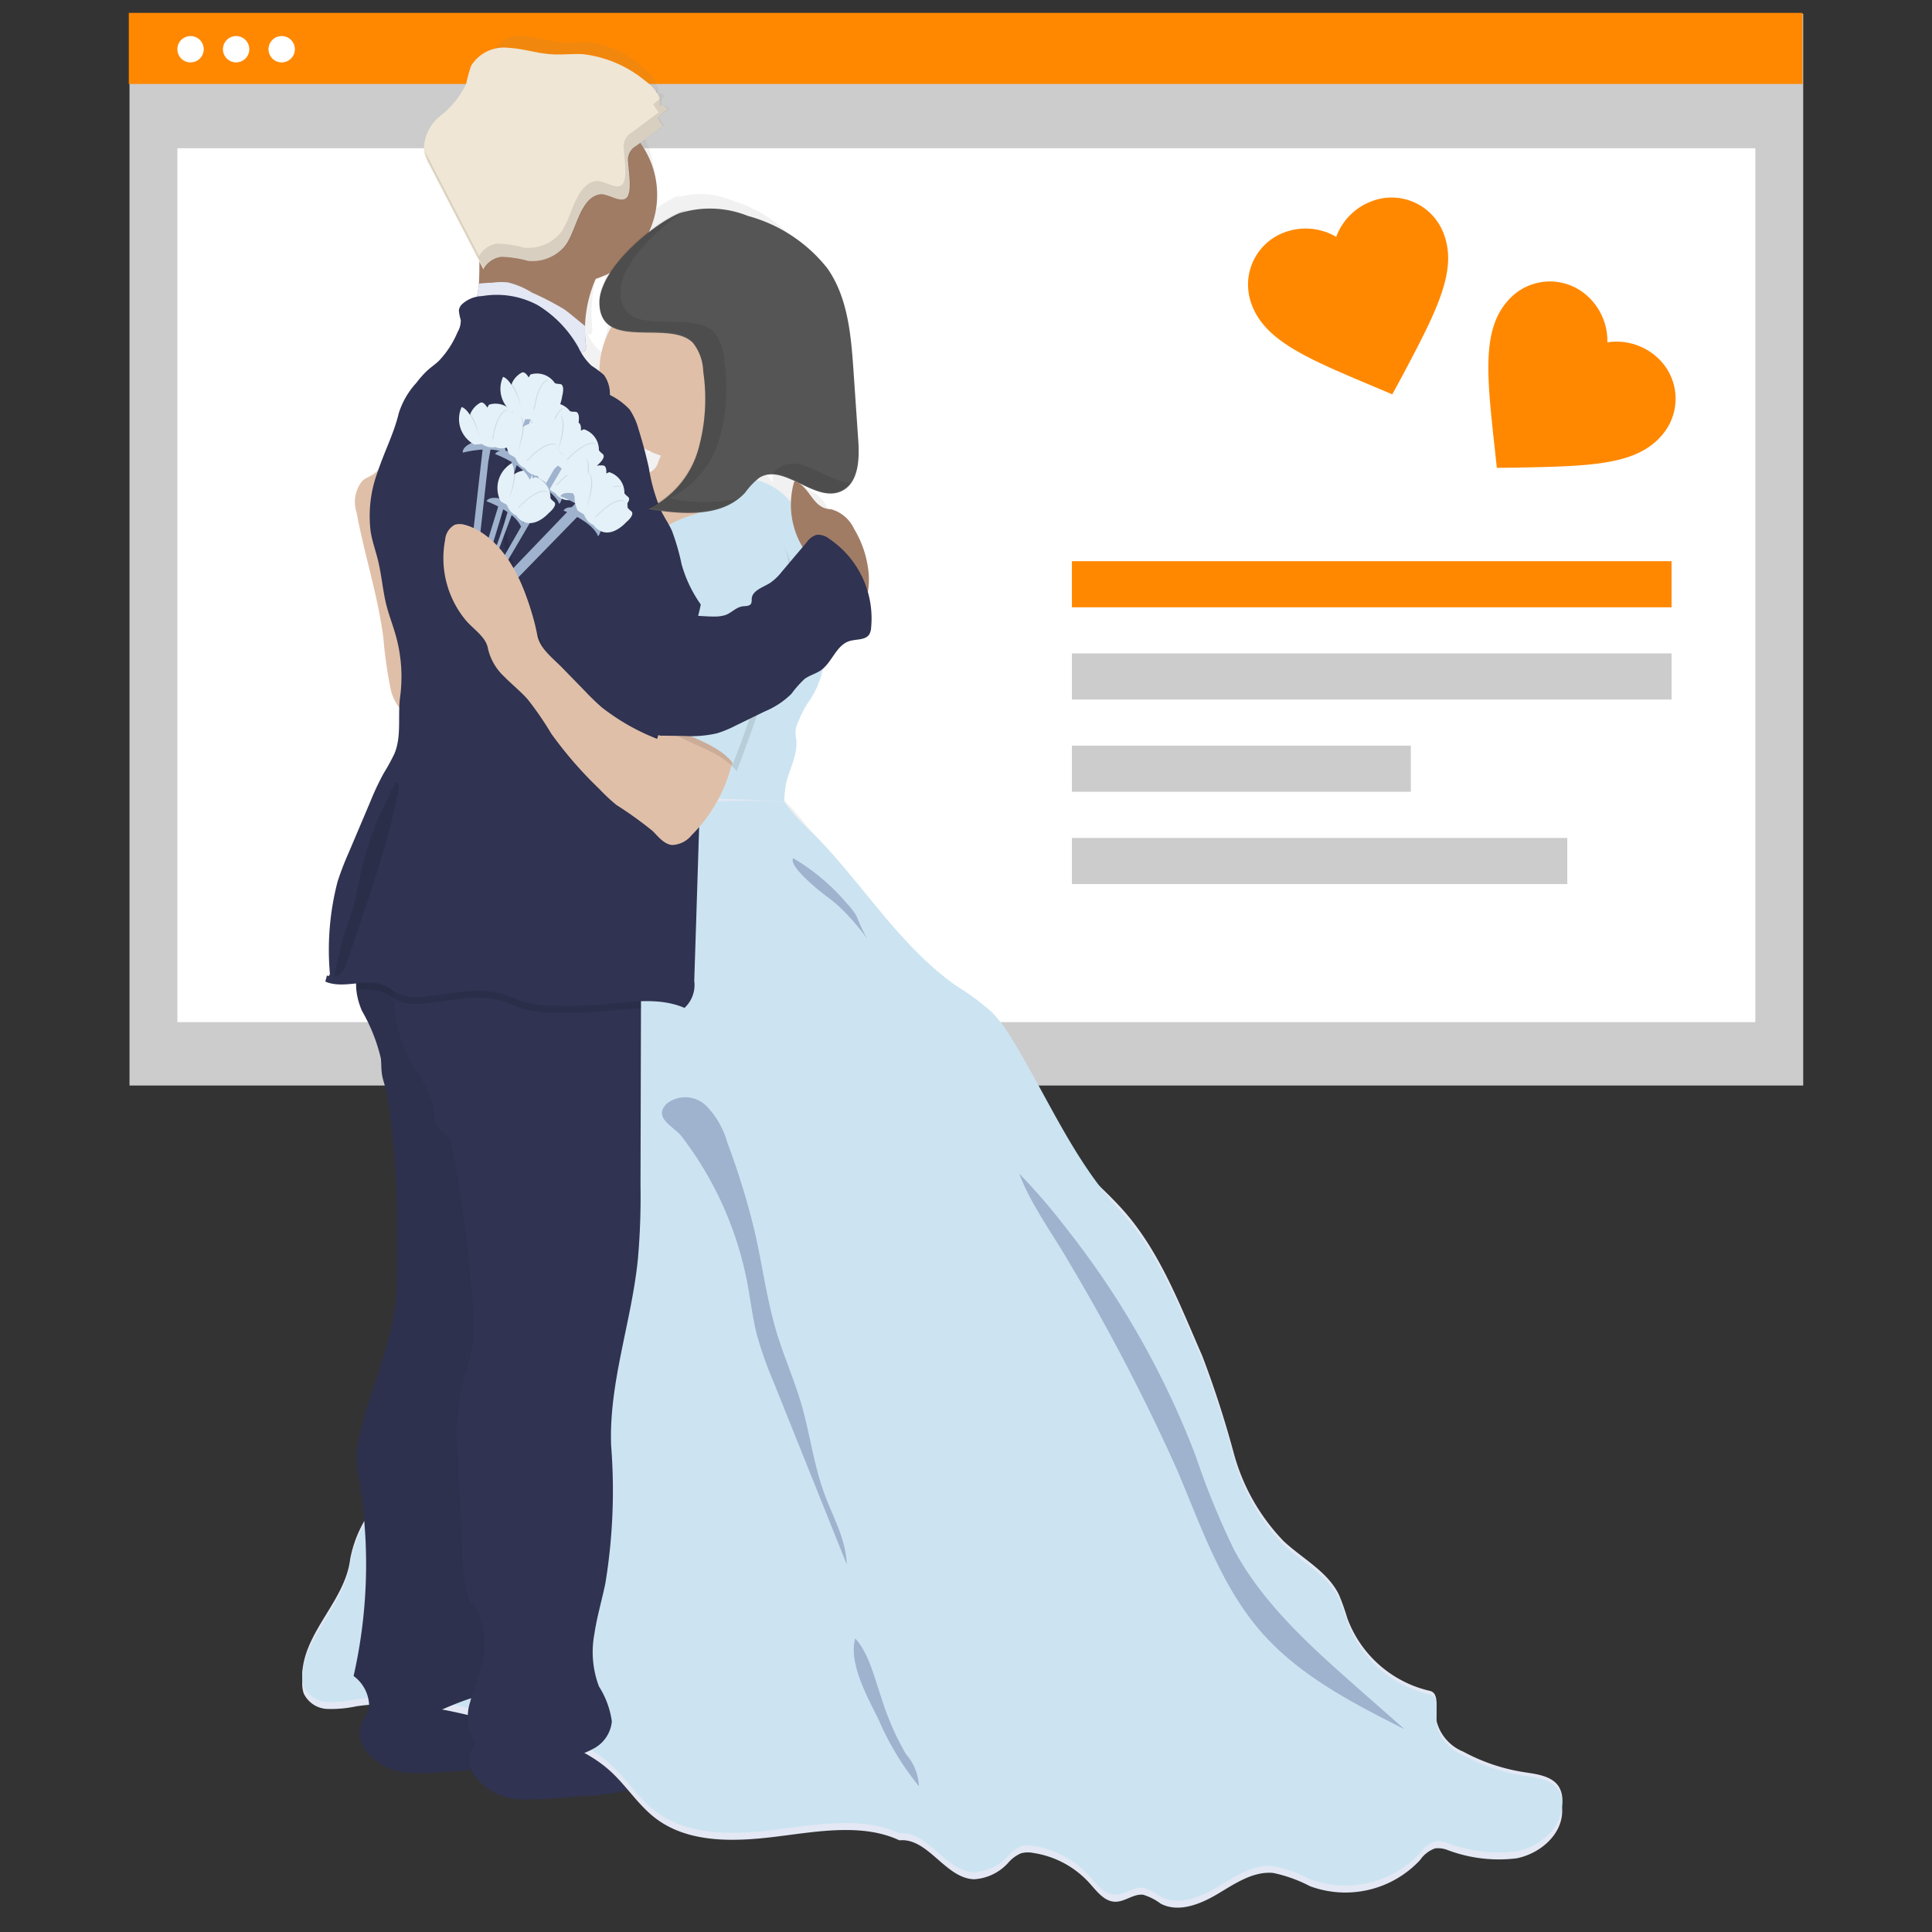 <svg id="bdb0d54a-6903-4410-b7d4-6cccffd7dd54" data-name="Ebene 1" xmlns="http://www.w3.org/2000/svg" xmlns:xlink="http://www.w3.org/1999/xlink" viewBox="0 0 150 150"><rect x="0" y="0" width="150" height="150" fill="#333333" stroke="none"/><defs><style>.ab8ddd86-1f2e-48bd-ac14-9354cec922b0{fill:#ccc;}.bcdf6423-9c0d-44e4-b92c-4b50a5393415{fill:#fff;}.a9678807-8c96-4c45-bb37-9d9343bd4b8c,.bb251057-ad69-4f42-b29c-7e81bc79541b{fill:#f80;}.e7347abe-0c38-4b07-957f-fe92fdaa12b3{opacity:0.5;}.a357bc9b-9377-4bf4-9d91-86ee319f4891,.a9678807-8c96-4c45-bb37-9d9343bd4b8c,.e7347abe-0c38-4b07-957f-fe92fdaa12b3,.f203188f-2d4f-48e9-893c-c18d2b2841f3{isolation:isolate;}.b06a2e50-9782-42a9-a898-89a5ec5d779e{fill:url(#ab93fe16-683b-4c94-80ee-3cbf0cc267b8);}.e06ffdc8-4387-4349-86e1-d24bcb624661{fill:#303351;}.f203188f-2d4f-48e9-893c-c18d2b2841f3{opacity:0.05;}.a0f93ad2-6cf2-4f22-9764-89b7ff3e03e4{fill:#e0bfa8;}.b3e6f03f-f818-4c76-8eb8-9442542a252d{fill:#a17c65;}.adb9f2a1-d696-4e29-81bb-152b64b1cbb1{fill:#cce4f1;}.a93e0183-9fa0-4575-8685-c3cb855de112{fill:#e3e8f4;}.b4d86307-6408-4cbd-8bae-bec15fa806f1{fill:#9fb3ce;}.a357bc9b-9377-4bf4-9d91-86ee319f4891,.be9d6976-862d-4aa1-9dc9-a8c17bf7c287{opacity:0.1;}.a3862687-8565-4901-bb45-c764d3c90b1a{fill:#555;}.f1e9a974-9147-4b82-bc2a-b51d031fece9{fill:#efe6d5;}.b2bd0b94-b395-4b01-86f8-ab0025938f41{fill:#e5f1f8;}.f4ab8528-fe49-41f2-a7f6-078dca3818f4{fill:#5f3839;}</style><linearGradient id="ab93fe16-683b-4c94-80ee-3cbf0cc267b8" x1="97.591" y1="14907.479" x2="97.591" y2="15049.361" gradientTransform="matrix(1, 0, 0, -1, -28, 15052.16)" gradientUnits="userSpaceOnUse"><stop offset="0" stop-color="gray" stop-opacity="0.25"/><stop offset="0.54" stop-color="gray" stop-opacity="0.12"/><stop offset="1" stop-color="gray" stop-opacity="0.1"/></linearGradient></defs><title>Strato_Illustrationen_SEO-Landingpages_Erweiterung-DE-NL</title><rect class="ab8ddd86-1f2e-48bd-ac14-9354cec922b0" x="10.055" y="1.074" width="129.945" height="83.206"/><rect class="bcdf6423-9c0d-44e4-b92c-4b50a5393415" x="13.771" y="11.51" width="122.513" height="67.848"/><rect class="bb251057-ad69-4f42-b29c-7e81bc79541b" x="10" y="1" width="129.945" height="5.519"/><circle class="bcdf6423-9c0d-44e4-b92c-4b50a5393415" cx="21.87" cy="3.822" r="1.023"/><circle class="bcdf6423-9c0d-44e4-b92c-4b50a5393415" cx="18.332" cy="3.822" r="1.023"/><circle class="bcdf6423-9c0d-44e4-b92c-4b50a5393415" cx="14.794" cy="3.822" r="1.023"/><path class="e7347abe-0c38-4b07-957f-fe92fdaa12b3" d="M98.038,40.2v.034c0-.011-.006-.023-.008-.034Z"/><path class="e7347abe-0c38-4b07-957f-fe92fdaa12b3" d="M52.606,35.891h.007l-.007.017Z"/><path class="e7347abe-0c38-4b07-957f-fe92fdaa12b3" d="M96.616,35.891v.019l-.01-.019Z"/><path class="b06a2e50-9782-42a9-a898-89a5ec5d779e" d="M112.605,136.625c0-.025,0-.049,0-.074a2.172,2.172,0,0,0-.193-1.008c-.441-.892-1.5-1.039-2.4-1.194a11.846,11.846,0,0,1-4.184-1.574,3.37,3.37,0,0,1-1.83-2.357c0-.221.016-.441,0-.642v-.43c0-.573-.033-1.1-.459-1.2a8.269,8.269,0,0,1-5.634-5.557c-.187-.588-.318-1.2-.56-1.762-.769-1.784-2.482-2.752-3.776-4.1a16.022,16.022,0,0,1-3.4-6.721c-.715-2.477-1.21-5.041-2.148-7.425-1.564-3.978-2.975-8.214-5.625-11.392-.4-.481-.841-.973-1.305-1.471-2.358-3.442-3.959-7.512-6-11.226a11.309,11.309,0,0,0-1.416-2.129,17.977,17.977,0,0,0-2.4-1.982c-3.929-3.067-6.441-7.884-9.826-11.672A15.322,15.322,0,0,1,59.5,60.318a7.572,7.572,0,0,1,.119-1.386c.218-1.129.8-2.2.7-3.35a4.793,4.793,0,0,1-.057-.677,2.454,2.454,0,0,1,.206-.756,7.528,7.528,0,0,1,.691-1.484,6.318,6.318,0,0,0,.952-2.5c.677-.642.97-1.816,1.816-2.113.47-.163,1.087-.051,1.359-.516a1.248,1.248,0,0,0,.128-.511,7.788,7.788,0,0,0-.231-2.736,6.761,6.761,0,0,0,.054-1.422,8.531,8.531,0,0,0-.992-3.379,2.576,2.576,0,0,0-1.487-1.468c-.147-.033-.3-.041-.438-.084-.865-.253-1.164-1.588-1.944-2,1,.544,2.028,1.159,2.972.7,1.185-.579,1.283-2.384,1.193-3.825l-.315-5.338c-.169-2.718-.381-5.6-1.781-7.843a10.269,10.269,0,0,0-5.438-4,6.461,6.461,0,0,0-4.4-.318c.084-.06.165-.12.247-.174a3.975,3.975,0,0,0-.508.19,9.48,9.48,0,0,0-2.045,1.4,7.4,7.4,0,0,0,.517-2.719,7.225,7.225,0,0,0-1.137-3.931l1.593-1.34L50.9,8.133l.7-.669a.491.491,0,0,0-.418-.233.535.535,0,0,0-.1,0,1.464,1.464,0,0,0-.049-.6l-.049.046a1.779,1.779,0,0,0-.2-.473h.057a1.682,1.682,0,0,0-.111-.176v.084a3.927,3.927,0,0,0-.832-.889,7.619,7.619,0,0,0-4.122-1.941c-.734-.055-1.471.062-2.2,0-.99-.068-1.949-.444-2.942-.484a2.523,2.523,0,0,0-2.52,1.359c-.177.435-.2.924-.334,1.373a6.666,6.666,0,0,1-1.759,2.433,3.441,3.441,0,0,0-1.11,2.765,3.99,3.99,0,0,0,.343.947l3.445,7.438a14.813,14.813,0,0,1-.049,1.632c-.022.233-.052.47-.09.709-.016.1-.035.2-.06.307a1.718,1.718,0,0,0-1.038.6.846.846,0,0,0-.18.429,3.848,3.848,0,0,0,.131.737,1.91,1.91,0,0,1-.221.922,7.152,7.152,0,0,1-1.3,2.218c-.239.248-.511.454-.753.7a7.5,7.5,0,0,0-.753.943,6.4,6.4,0,0,0-1.208,2.328c-.3,1.441-.919,2.811-1.359,4.217a1.424,1.424,0,0,1-.231.309c-.272.256-.62.365-.886.615a2.782,2.782,0,0,0-.4,2.46c.527,3.2,1.451,6.322,1.818,9.552a35.154,35.154,0,0,0,.49,3.792A4.614,4.614,0,0,0,33.2,53.1a10.768,10.768,0,0,1-.348,3.567c-.2.506-.481.968-.726,1.452a21.255,21.255,0,0,0-.9,2.142l-1.477,3.888c-.272.737-.56,1.479-.772,2.246a23.113,23.113,0,0,0-.527,6.947.3.3,0,0,1-.044.206c-.043.055-.147.038-.149-.035-.019.136-.1.367-.112.5a3.84,3.84,0,0,0,2.132.139v.215a.217.217,0,0,0,0,.051,4.435,4.435,0,0,0,.068.661v.016c.019.112.043.221.068.329a.134.134,0,0,0,.021.087c.025.1.052.2.082.294.016.052.03.1.046.147s.041.119.063.177.024.073.038.108c.179.468.394.919.6,1.376a7.344,7.344,0,0,1,.693,2.246c.017.179.022.359.03.544v.187a5.1,5.1,0,0,0,.049.579c.049.31.141.607.215.911.043.179.076.364.109.544s.062.416.089.622q.307,2.306.454,4.622c.025.373.047.748.066,1.121.127,2.718.1,5.437.062,8.172a16.352,16.352,0,0,1-.272,2.659c-.454,2.575-1.392,5.076-2.012,7.632-.065.272-.125.544-.182.816a10.925,10.925,0,0,0-.272,1.753,12.418,12.418,0,0,0,.212,2.349q.2,1.412.31,2.836a7.943,7.943,0,0,0-.962,2.866c-.329,3.026-2.893,5.3-3.241,8.322a3.735,3.735,0,0,0-.024.579,2.608,2.608,0,0,0,0,.375,2.434,2.434,0,0,0,.081.957,1.9,1.9,0,0,0,1.585,1.194,6.9,6.9,0,0,0,2-.2c.3-.051.6-.084.9-.114a2.005,2.005,0,0,1,0,.31,5.326,5.326,0,0,0-.359.788,2.779,2.779,0,0,0-.307,1.025,2.281,2.281,0,0,0,.307,1.208,4.025,4.025,0,0,0,3.282,1.9,27.9,27.9,0,0,0,3.825-.239h.218a2.377,2.377,0,0,0,.16.348,4.02,4.02,0,0,0,3.279,1.9,27.975,27.975,0,0,0,3.828-.237c.381-.019.764-.019,1.145-.046a11.139,11.139,0,0,0,2.3-.421,13.381,13.381,0,0,0,1.852,2.118c2.24,1.9,5.337,1.794,8.137,1.421s5.957-1.063,8.51.272c1.958-.214,3.124,2.893,5.09,2.972a3.323,3.323,0,0,0,2.365-1.294,2.4,2.4,0,0,1,.843-.691,1.661,1.661,0,0,1,.84-.027,6.3,6.3,0,0,1,3.844,2.322c.5.62,1,1.4,1.743,1.416.666,0,1.256-.628,1.917-.543a3.492,3.492,0,0,1,1.2.679c1.218.721,2.719.055,3.888-.739s2.42-1.754,3.79-1.61a9.019,9.019,0,0,1,2.51,1.009,6.486,6.486,0,0,0,7.523-2c.291-.364.59-.786,1.019-.881a1.6,1.6,0,0,1,.843.125,9,9,0,0,0,4.723.634,3.918,3.918,0,0,0,3.1-3.559,2.751,2.751,0,0,0-.013-.327c0-.068.013-.138.013-.209A1.541,1.541,0,0,0,112.605,136.625ZM50.888,34.473a1.617,1.617,0,0,1-.544.718c-.022-.117-.044-.234-.068-.354-.1-.505-.209-1.008-.329-1.508A5.854,5.854,0,0,0,51.1,33.9c-.078.19-.144.394-.223.573ZM46.9,22.2v.058a1.97,1.97,0,0,0,.815,1.816,7.347,7.347,0,0,0-.815,3.387,5.734,5.734,0,0,1-.544-.432,3.649,3.649,0,0,1-.715-1.052.367.367,0,0,0,.228-.035c.139-.1.134-.319.115-.5a10.684,10.684,0,0,1,.671-5.033,5.462,5.462,0,0,0,.916-.421,4.517,4.517,0,0,0-.666,2.175.1.1,0,0,0-.013.035ZM60.208,35.846a6.836,6.836,0,0,0-.231,1.615,4.129,4.129,0,0,0-2.069-1.631,2.944,2.944,0,0,0-.3-.074,1.875,1.875,0,0,1,.2-.174c.78-.543,1.658-.163,2.556.313a1.382,1.382,0,0,0-.163-.049Z"/><path class="e06ffdc8-4387-4349-86e1-d24bcb624661" d="M27.905,134.507a2.144,2.144,0,0,0,.351,1.229,4.692,4.692,0,0,0,3.73,1.933,36.037,36.037,0,0,0,4.35-.242c.435-.019.87-.022,1.3-.046a22.984,22.984,0,0,0,6.525-1.722c.348-.127.753-.334.772-.7a.862.862,0,0,0-.359-.642,3.692,3.692,0,0,0-.927-.592c-1.18-.52-2.594-.384-3.714-1.023-.247-.141-.473-.315-.731-.432a3.115,3.115,0,0,0-.946-.217,14.453,14.453,0,0,0-4.209.138,29.428,29.428,0,0,1-3.173.582,4.032,4.032,0,0,1-1.215-.079c-.272-.062-.617-.307-.876-.144s-.4.683-.524.914A2.658,2.658,0,0,0,27.905,134.507Z"/><path class="f203188f-2d4f-48e9-893c-c18d2b2841f3" d="M27.905,134.507a2.144,2.144,0,0,0,.351,1.229,4.692,4.692,0,0,0,3.73,1.933,36.037,36.037,0,0,0,4.35-.242c.435-.019.87-.022,1.3-.046a22.984,22.984,0,0,0,6.525-1.722c.348-.127.753-.334.772-.7a.862.862,0,0,0-.359-.642,3.692,3.692,0,0,0-.927-.592c-1.18-.52-2.594-.384-3.714-1.023-.247-.141-.473-.315-.731-.432a3.115,3.115,0,0,0-.946-.217,14.453,14.453,0,0,0-4.209.138,29.428,29.428,0,0,1-3.173.582,4.032,4.032,0,0,1-1.215-.079c-.272-.062-.617-.307-.876-.144s-.4.683-.524.914A2.658,2.658,0,0,0,27.905,134.507Z"/><path class="e06ffdc8-4387-4349-86e1-d24bcb624661" d="M36.421,136.546a2.126,2.126,0,0,0,.35,1.229,4.69,4.69,0,0,0,3.731,1.933,35.8,35.8,0,0,0,4.35-.242c.435-.019.867-.022,1.3-.046a23.016,23.016,0,0,0,6.525-1.721c.348-.131.753-.335.772-.705a.851.851,0,0,0-.358-.638,3.6,3.6,0,0,0-.928-.593c-1.18-.519-2.593-.386-3.713-1.025-.248-.139-.474-.316-.732-.43a3.2,3.2,0,0,0-.946-.22,14.489,14.489,0,0,0-4.209.141,28.657,28.657,0,0,1-3.173.579,3.938,3.938,0,0,1-1.215-.076c-.272-.062-.617-.307-.875-.144s-.405.683-.525.914A2.6,2.6,0,0,0,36.421,136.546Z"/><path class="a0f93ad2-6cf2-4f22-9764-89b7ff3e03e4" d="M31.973,34.77a1.424,1.424,0,0,0-.517-.68c-.568-.316-1.24.272-1.487.862s-.329,1.313-.816,1.74c-.3.272-.7.369-1.008.625a2.61,2.61,0,0,0-.452,2.5c.6,3.263,1.653,6.433,2.072,9.72a34.456,34.456,0,0,0,.544,3.861A3.642,3.642,0,0,0,31.4,55.384a1.657,1.657,0,0,0,2.107.073,24.18,24.18,0,0,1-1.492-8.578c.016-1.9.272-3.806.323-5.731.057-1.68-.027-3.363-.111-5.044a3.136,3.136,0,0,0-.239-1.258,1.089,1.089,0,0,0-1.025-.645"/><circle class="b3e6f03f-f818-4c76-8eb8-9442542a252d" cx="44.18" cy="15.129" r="6.843"/><circle class="a0f93ad2-6cf2-4f22-9764-89b7ff3e03e4" cx="53.403" cy="28.837" r="6.865"/><path class="a0f93ad2-6cf2-4f22-9764-89b7ff3e03e4" d="M56.227,35.485c.06.543.272,1.177.792,1.315a5.664,5.664,0,0,0,.725.041,1.24,1.24,0,0,1,.9.691,2.219,2.219,0,0,1,.188,1.15,3.622,3.622,0,0,1-.561,1.68,4.819,4.819,0,0,1-2.517,1.843,13.533,13.533,0,0,1-3.116.574,3.722,3.722,0,0,1-1.411-.043,2.989,2.989,0,0,1-.816-.414,8.031,8.031,0,0,1-2-1.919,4.8,4.8,0,0,1-.862-1.765,2.654,2.654,0,0,1,.253-1.9.938.938,0,0,1,.456-.432c.582-.209,1.11.511,1.727.527a1.332,1.332,0,0,0,1.087-.859,5.809,5.809,0,0,1,.639-1.31,2.823,2.823,0,0,1,1.5-.778,9.354,9.354,0,0,1,3.045-.5c.519.052.179.362.059.737A3.308,3.308,0,0,0,56.227,35.485Z"/><path class="adb9f2a1-d696-4e29-81bb-152b64b1cbb1" d="M49.757,42.649c.834-.376,1.3-1.281,2.041-1.817a9.592,9.592,0,0,1,2.121-.894,6.192,6.192,0,0,0,1.958-1.251,5.323,5.323,0,0,1,1.631-1.326,2.527,2.527,0,0,1,1.539,0,5.206,5.206,0,0,1,3.126,2.884,15.526,15.526,0,0,1,1.11,4.231l.353,2.175a19.933,19.933,0,0,1,.378,4.034,6.715,6.715,0,0,1-1.234,3.807A7.387,7.387,0,0,0,61.994,56a2.3,2.3,0,0,0-.231.772,4.282,4.282,0,0,0,.062.688c.115,1.169-.543,2.259-.8,3.406a9.834,9.834,0,0,0-.12,2.33.585.585,0,0,0,.06.294.549.549,0,0,0,.231.185c.18.095.365.185.544.272a20.412,20.412,0,0,1-4.57.484c-2.695-.063-5.324-.816-8-1.128a25.461,25.461,0,0,1,.313-3.644,14.8,14.8,0,0,0-.15-2.4,29.057,29.057,0,0,1,.063-6.525c.092-.761.217-1.52.253-2.286.041-.908-.041-1.819.024-2.719.063-.862.272-1.716.294-2.58A.445.445,0,0,0,49.757,42.649Z"/><path class="a93e0183-9fa0-4575-8685-c3cb855de112" d="M52.791,61.969c2.816.016,5.3.1,8.107.291.495.815-.69,3.015-.019,3.689,3.85,3.858,4.707,9.043,9.176,12.167.927.647,3.535,1.171,4.35,1.971.639.633-.337.182.136.951,2.719,4.438,8.85,8.818,12.4,12.632,3.012,3.233,4.622,7.545,6.4,11.593a78.779,78.779,0,0,1,2.447,7.556,15.744,15.744,0,0,0,3.874,6.835c1.474,1.376,3.423,2.36,4.3,4.173a17.479,17.479,0,0,1,.639,1.8,8.971,8.971,0,0,0,6.411,5.652c.791.174.429,1.493.511,2.3a3.491,3.491,0,0,0,2.082,2.417,14.6,14.6,0,0,0,4.756,1.6c1.022.155,2.229.307,2.718,1.212a2.025,2.025,0,0,1,.221,1.028c-.036,1.822-1.74,3.262-3.535,3.621a11.283,11.283,0,0,1-5.372-.644,2.016,2.016,0,0,0-.96-.128,2.391,2.391,0,0,0-1.161.9,7.924,7.924,0,0,1-8.556,2.037,10.971,10.971,0,0,0-2.855-1.028c-1.56-.147-2.972.832-4.315,1.631s-3.039,1.485-4.423.751a4.418,4.418,0,0,0-1.36-.691c-.753-.087-1.424.566-2.175.544-.842-.016-1.422-.816-1.984-1.441a7.356,7.356,0,0,0-4.378-2.335,2.052,2.052,0,0,0-.954.027,2.7,2.7,0,0,0-.96.7,3.876,3.876,0,0,1-2.689,1.316c-2.237-.079-3.567-3.241-5.793-3.023-2.9-1.36-6.5-.658-9.682-.272s-6.71.5-9.26-1.447c-1.344-1.027-2.254-2.52-3.508-3.659-1.979-1.8-4.649-2.586-7.224-3.32-4.078-1.163-8.314-2.338-12.506-1.7a9.341,9.341,0,0,1-2.273.2,2.1,2.1,0,0,1-1.8-1.213,2.382,2.382,0,0,1-.076-1.131c.394-3.077,3.312-5.388,3.684-8.469a9.493,9.493,0,0,1,1.884-4.13,35.635,35.635,0,0,0,2.037-3.51,73.251,73.251,0,0,0,4-8.308,72.016,72.016,0,0,0,2.621-9.329c.707-3.037,1.044-6.147,1.553-9.225.37-2.237.949-4.434,1.528-6.628,1.713-6.482,3.436-13,6.253-19.081A22.6,22.6,0,0,0,52.791,61.969Z"/><path class="a93e0183-9fa0-4575-8685-c3cb855de112" d="M52.791,62.784c2.816.017,5.3-.174,8.107.019a15.838,15.838,0,0,0,2.213,2.428c3.85,3.864,6.71,8.757,11.177,11.879a19.38,19.38,0,0,1,2.719,2.017A11.325,11.325,0,0,1,78.62,81.3c2.718,4.44,4.76,9.38,8.314,13.195,3.012,3.232,4.622,7.544,6.4,11.593a78.481,78.481,0,0,1,2.447,7.555,15.738,15.738,0,0,0,3.874,6.835c1.474,1.376,3.423,2.36,4.3,4.174a17.546,17.546,0,0,1,.639,1.794A8.972,8.972,0,0,0,111,132.1c.791.174.429,1.492.511,2.3a3.5,3.5,0,0,0,2.082,2.417,14.6,14.6,0,0,0,4.756,1.6c1.022.155,2.229.307,2.718,1.213a2.021,2.021,0,0,1,.221,1.027c-.036,1.822-1.74,3.263-3.535,3.622a11.271,11.271,0,0,1-5.372-.645,2.028,2.028,0,0,0-.96-.127,2.385,2.385,0,0,0-1.161.9,7.925,7.925,0,0,1-8.556,2.036,11,11,0,0,0-2.855-1.027c-1.56-.147-2.971.832-4.314,1.631s-3.04,1.484-4.424.75a4.4,4.4,0,0,0-1.359-.69c-.754-.087-1.425.565-2.175.543-.843-.016-1.422-.815-1.985-1.44a7.36,7.36,0,0,0-4.367-2.347,2.065,2.065,0,0,0-.954.027,2.7,2.7,0,0,0-.96.7,3.884,3.884,0,0,1-2.689,1.316c-2.237-.079-3.567-3.241-5.793-3.024-2.9-1.359-6.5-.658-9.682-.271s-6.71.5-9.26-1.447c-1.344-1.028-2.254-2.52-3.508-3.659-1.979-1.8-4.649-2.586-7.224-3.32-4.078-1.164-8.314-2.338-12.506-1.705a9.342,9.342,0,0,1-2.273.2,2.108,2.108,0,0,1-1.8-1.213,2.382,2.382,0,0,1-.076-1.131c.394-3.078,3.312-5.389,3.684-8.469a9.488,9.488,0,0,1,1.884-4.13,35.635,35.635,0,0,0,2.037-3.51,73.348,73.348,0,0,0,4-8.309A72,72,0,0,0,37.72,96.59c.707-3.037,1.044-6.147,1.553-9.225.37-2.237.949-4.434,1.528-6.628,1.713-6.482,3.436-13,6.253-19.081A22.6,22.6,0,0,0,52.791,62.784Z"/><path class="adb9f2a1-d696-4e29-81bb-152b64b1cbb1" d="M52.791,62.24c2.816.017,5.3-.174,8.107.02a15.878,15.878,0,0,0,2.213,2.427c3.85,3.864,6.71,8.758,11.177,11.879a19.538,19.538,0,0,1,2.719,2.017,11.325,11.325,0,0,1,1.613,2.175c2.718,4.44,4.76,9.38,8.314,13.2,3.012,3.232,4.622,7.544,6.4,11.593a78.481,78.481,0,0,1,2.447,7.555,15.747,15.747,0,0,0,3.874,6.836c1.474,1.375,3.423,2.359,4.3,4.173a17.546,17.546,0,0,1,.639,1.794A8.97,8.97,0,0,0,111,131.557c.791.174.429,1.492.511,2.3a3.491,3.491,0,0,0,2.082,2.417,14.6,14.6,0,0,0,4.756,1.6c1.022.155,2.229.308,2.718,1.213a2.025,2.025,0,0,1,.221,1.028c-.036,1.821-1.74,3.262-3.535,3.621a11.283,11.283,0,0,1-5.372-.644,2.016,2.016,0,0,0-.96-.128,2.391,2.391,0,0,0-1.161.9,7.926,7.926,0,0,1-8.556,2.037,10.971,10.971,0,0,0-2.855-1.028c-1.56-.147-2.971.832-4.314,1.631s-3.04,1.485-4.424.751a4.38,4.38,0,0,0-1.359-.691c-.754-.087-1.425.565-2.175.544-.843-.017-1.422-.816-1.985-1.441a7.36,7.36,0,0,0-4.367-2.347,2.052,2.052,0,0,0-.954.028,2.685,2.685,0,0,0-.96.7,3.88,3.88,0,0,1-2.689,1.316c-2.237-.079-3.567-3.241-5.793-3.023-2.9-1.36-6.5-.658-9.682-.272s-6.71.5-9.26-1.447c-1.344-1.027-2.254-2.52-3.508-3.659-1.979-1.8-4.649-2.586-7.224-3.32-4.078-1.164-8.314-2.338-12.506-1.7a9.292,9.292,0,0,1-2.273.2,2.106,2.106,0,0,1-1.8-1.213,2.382,2.382,0,0,1-.076-1.131c.394-3.077,3.312-5.388,3.684-8.469a9.488,9.488,0,0,1,1.884-4.13,35.635,35.635,0,0,0,2.037-3.51,73.333,73.333,0,0,0,4-8.308,72.016,72.016,0,0,0,2.621-9.329c.707-3.037,1.044-6.147,1.553-9.225.37-2.237.949-4.434,1.528-6.628,1.713-6.482,3.436-13,6.253-19.081A22.556,22.556,0,0,0,52.791,62.24Z"/><path class="e06ffdc8-4387-4349-86e1-d24bcb624661" d="M28.27,74.717c-.9.982-.694,2.542-.169,3.763a13.551,13.551,0,0,1,1.468,3.687c.049.44.022.886.1,1.324.057.315.163.617.245.927a10.466,10.466,0,0,1,.228,1.191c.288,1.936.484,3.888.588,5.845.149,2.768.111,5.544.073,8.317-.054,3.88-1.9,7.512-2.8,11.286a9.73,9.73,0,0,0-.31,1.783,11.622,11.622,0,0,0,.236,2.39,39.233,39.233,0,0,1-.475,14.894,2.954,2.954,0,0,1,1.188,2.735,10.914,10.914,0,0,0,5.277.052,24.52,24.52,0,0,1,2.991-1.169c.815-.15,1.759-.074,2.335-.666a2.484,2.484,0,0,0,.5-.952c1.991-5.791,1.433-12.1,1.322-18.216-.06-3.29,0-6.582-.125-9.869A76.419,76.419,0,0,0,38.2,84.714a29.689,29.689,0,0,0-2.991-7.849,4.093,4.093,0,0,0-1.245-1.4,4.626,4.626,0,0,0-1.919-.508C30.654,74.8,29.656,74.875,28.27,74.717Z"/><path class="f203188f-2d4f-48e9-893c-c18d2b2841f3" d="M39.74,130.127a2.479,2.479,0,0,1-.5.949c-.576.595-1.522.516-2.335.668-.1.019-.207.044-.308.071-.927.247-1.764.794-2.68,1.088a11.1,11.1,0,0,1-5.28-.052,2.959,2.959,0,0,0-1.188-2.738,39.217,39.217,0,0,0,.478-14.891,11.42,11.42,0,0,1-.239-2.39,9.992,9.992,0,0,1,.31-1.783c.894-3.777,2.749-7.409,2.8-11.289.038-2.773.076-5.549-.071-8.317q-.16-2.935-.59-5.845a10.959,10.959,0,0,0-.225-1.191,9.578,9.578,0,0,1-.245-.927c-.079-.435-.052-.884-.1-1.324A13.437,13.437,0,0,0,28.1,78.472a5.466,5.466,0,0,1-.424-1.583,2.722,2.722,0,0,1,.593-2.175c.932.1,1.685.1,2.5.136.4.017.816.044,1.27.1a4.531,4.531,0,0,1,1.922.508,4.074,4.074,0,0,1,1.242,1.4c.147.236.286.476.419.718A32.812,32.812,0,0,1,38.2,84.7a76.475,76.475,0,0,1,2.741,17.325c.138,3.287.065,6.579.125,9.872C41.176,118.033,41.731,124.333,39.74,130.127Z"/><path class="e06ffdc8-4387-4349-86e1-d24bcb624661" d="M49.765,76.849v1.43q-.019,6.889-.036,13.776a54.838,54.838,0,0,1-.2,5.663c-.482,4.894-2.271,9.633-2.08,14.532a44.555,44.555,0,0,1-.443,10.65c-.272,1.338-.669,2.654-.865,4a7.558,7.558,0,0,0,.362,4.035,6.76,6.76,0,0,1,1,2.718,2.665,2.665,0,0,1-1.286,2.034,6.114,6.114,0,0,1-2.354.786,18.188,18.188,0,0,1-3.135.242c-1.5-.016-3.217-.345-3.994-1.631a3.88,3.88,0,0,1-.231-2.945c.03-.114.06-.226.092-.337.256-.857.62-1.68.816-2.55a7.1,7.1,0,0,0-.291-4.125c-.093-.244-.383-.707-.644-.677a11.079,11.079,0,0,1-.544-3.4l-.384-7.8a20.144,20.144,0,0,1,.185-5.084c.272-1.36.851-2.654,1.014-4.032a13.341,13.341,0,0,0-.013-2.488,110.6,110.6,0,0,0-1.653-12.705,1.519,1.519,0,0,0-.21-.6c-.179-.25-.492-.367-.712-.584-.462-.451-.419-1.188-.527-1.827a9.731,9.731,0,0,0-1.55-3.116,11.417,11.417,0,0,1-1.531-5.321,11.2,11.2,0,0,1,.215-2.64c.022-.117.049-.233.076-.35a71.107,71.107,0,0,1,17.711,1.087,1.446,1.446,0,0,1,1.1.587A1.47,1.47,0,0,1,49.765,76.849Z"/><path class="b4d86307-6408-4cbd-8bae-bec15fa806f1" d="M83.146,98.249A157.341,157.341,0,0,1,91.335,114c1.89,4.418,3.44,9.124,6.61,12.735,2.969,3.38,7.069,5.489,11.1,7.52l-3.605-3.175c-3.618-3.2-7.313-6.479-9.611-10.723a61.374,61.374,0,0,1-2.99-7.3,66.957,66.957,0,0,0-9.959-17.574,49.583,49.583,0,0,0-3.752-4.372C80.044,93.564,81.847,95.965,83.146,98.249Z"/><path class="b4d86307-6408-4cbd-8bae-bec15fa806f1" d="M68.223,133.531a21.867,21.867,0,0,0,3.121,5.149,3.968,3.968,0,0,0-.987-2.463,21.1,21.1,0,0,1-1.952-4.483c-.5-1.428-.954-3.4-2.007-4.525C65.86,129.145,67.407,131.867,68.223,133.531Z"/><path class="b4d86307-6408-4cbd-8bae-bec15fa806f1" d="M58.024,99.616c.256,1.359.406,2.719.748,4.048a29.021,29.021,0,0,0,1.237,3.508l5.731,14.284c-.048-1.941-1.087-3.7-1.748-5.519-.815-2.237-1.109-4.622-1.775-6.922-.544-1.865-1.332-3.646-1.9-5.5-.794-2.618-1.129-5.353-1.751-8.018a58.672,58.672,0,0,0-2.1-6.8,6.614,6.614,0,0,0-1.656-2.865,2.332,2.332,0,0,0-3.042-.147c-1.117,1.106.576,1.8,1.134,2.52a27.04,27.04,0,0,1,5.122,11.419Z"/><path class="b4d86307-6408-4cbd-8bae-bec15fa806f1" d="M65.716,70.106a5.208,5.208,0,0,1,.788,1.022,14.149,14.149,0,0,0,.816,1.751A17.151,17.151,0,0,0,65,70.247c-.522-.448-1.088-.834-1.613-1.283-.4-.342-2.15-1.827-1.8-2.333A16.229,16.229,0,0,1,65.716,70.106Z"/><path class="b3e6f03f-f818-4c76-8eb8-9442542a252d" d="M47.522,19.025a3.922,3.922,0,0,1-.7,1.533,9.809,9.809,0,0,0-1.4,4.745,9.5,9.5,0,0,0,.066,1.47c.021.183.027.411-.131.506a.455.455,0,0,1-.272.036c-.185-.017-.364-.039-.544-.068C41.63,26.782,39.085,24.8,36.16,24.3a1.394,1.394,0,0,0,.747-.883,3.921,3.921,0,0,0,.177-.675c.044-.242.076-.483.1-.72a31.324,31.324,0,0,0-.18-5.139c-.111-2.071,2.447-1.389,3.948-1.416a12.439,12.439,0,0,1,3.594.285A4.217,4.217,0,0,1,47.318,17.9,2.181,2.181,0,0,1,47.522,19.025Z"/><path class="a93e0183-9fa0-4575-8685-c3cb855de112" d="M45.352,27.279a.455.455,0,0,1-.272.036c-.185-.017-.364-.039-.544-.068-.25-.234-.492-.479-.723-.735a15.854,15.854,0,0,0-1.664-1.78,5.774,5.774,0,0,0-3.4-1.213,11.263,11.263,0,0,1-1.844-.1,3.921,3.921,0,0,0,.177-.675c.044-.242.076-.483.1-.72a9.058,9.058,0,0,1,1.027-.073,4.917,4.917,0,0,1,1.218-.025,6.212,6.212,0,0,1,1.868.789,22.1,22.1,0,0,1,2.5,1.294c.24.168.468.353.7.543.31.253.618.509.927.759a9.517,9.517,0,0,0,.066,1.471C45.5,26.953,45.51,27.184,45.352,27.279Z"/><path class="a357bc9b-9377-4bf4-9d91-86ee319f4891" d="M49.765,76.849v1.43c-1.131.032-2.287.2-3.412.272-1.058.076-2.118.079-3.179.065a9.249,9.249,0,0,1-2.463-.272c-.579-.169-1.123-.446-1.7-.62a8.208,8.208,0,0,0-3.385-.158c-.935.109-1.879.272-2.811.357a3.778,3.778,0,0,1-1.8-.185,3.412,3.412,0,0,1-.462-.256,6.41,6.41,0,0,0-.718-.416,4.247,4.247,0,0,0-2.161-.179,2.716,2.716,0,0,1,.592-2.175c.933.1,1.686.1,2.5.136.022-.117.049-.234.076-.351a71.146,71.146,0,0,1,17.71,1.087,1.447,1.447,0,0,1,1.1.588A1.475,1.475,0,0,1,49.765,76.849Z"/><path class="e06ffdc8-4387-4349-86e1-d24bcb624661" d="M37.427,22.989a2.4,2.4,0,0,0-1.6.674.827.827,0,0,0-.2.438,3.687,3.687,0,0,0,.147.75,1.754,1.754,0,0,1-.25.936,7.29,7.29,0,0,1-1.479,2.259c-.272.253-.582.462-.856.709a7.534,7.534,0,0,0-.857.963,6.271,6.271,0,0,0-1.373,2.365c-.367,1.553-1.131,3.018-1.631,4.535a9.812,9.812,0,0,0-.544,4.7c.128.745.386,1.46.566,2.194.288,1.177.369,2.4.674,3.567.193.731.47,1.438.68,2.175a11.859,11.859,0,0,1,.361,4.864c-.2,1.487.139,3.07-.462,4.443a16.749,16.749,0,0,1-.816,1.479,20.837,20.837,0,0,0-1.025,2.175l-1.677,3.958a23.029,23.029,0,0,0-.878,2.284,21.055,21.055,0,0,0-.6,7.069.3.3,0,0,1-.046.212c-.052.055-.169.038-.171-.035-.022.136-.109.372-.128.508,1.427.62,3.184-.318,4.606.316.413.184.764.492,1.179.671a3.74,3.74,0,0,0,1.8.188c2.074-.172,4.2-.816,6.193-.2.579.176,1.121.454,1.7.622a9.267,9.267,0,0,0,2.466.272c1.06.016,2.12.014,3.178-.065,2.276-.166,4.665-.664,6.762.239a2.433,2.433,0,0,0,.755-2.107q.076-2.366.153-4.728L54.6,54.035a17.372,17.372,0,0,0-.133-3.589,17.151,17.151,0,0,0-2.719-5.924l-5.407-8.7c-.359-.577,0-1.221.247-1.855a11.977,11.977,0,0,0,.7-2.822,2.528,2.528,0,0,0-.4-2.036,8.719,8.719,0,0,0-.965-.718,4.5,4.5,0,0,1-1-1.389,8.968,8.968,0,0,0-3.178-3.312A6.722,6.722,0,0,0,37.427,22.989Z"/><path class="a357bc9b-9377-4bf4-9d91-86ee319f4891" d="M43.006,30.879c-1.922.53-3.113,2.482-3.641,4.4a16.648,16.648,0,0,0,.093,8.271,46.342,46.342,0,0,0,2.9,7.83,18.716,18.716,0,0,0,.892,1.822,8.723,8.723,0,0,0,3.991,3.624,7.378,7.378,0,0,0,5.348.237,3.141,3.141,0,0,0,.9-.457c.963-.74,1.112-2.11,1.183-3.323l.242-4.249a2.107,2.107,0,0,0-.033-.672,2.446,2.446,0,0,0-.492-.815,10.169,10.169,0,0,1-1.74-3.459,17.6,17.6,0,0,0-.758-2.623c-.229-.5-.544-.957-.791-1.449a13.882,13.882,0,0,1-.993-3.407q-.334-1.518-.8-3a5.08,5.08,0,0,0-.693-1.542,5.245,5.245,0,0,0-3.3-1.631,3.8,3.8,0,0,0-1.789-.087,3.95,3.95,0,0,0-1.672,1.193"/><path class="e06ffdc8-4387-4349-86e1-d24bcb624661" d="M43.278,30.607c-1.923.53-3.113,2.482-3.641,4.4a16.648,16.648,0,0,0,.093,8.271,46.342,46.342,0,0,0,2.9,7.83,18.716,18.716,0,0,0,.892,1.822,8.718,8.718,0,0,0,3.991,3.624,7.373,7.373,0,0,0,5.348.237,3.141,3.141,0,0,0,.9-.457c.963-.74,1.112-2.11,1.183-3.322l.242-4.25a2.167,2.167,0,0,0-.033-.672,2.446,2.446,0,0,0-.492-.815,10.169,10.169,0,0,1-1.74-3.459,17.6,17.6,0,0,0-.758-2.623c-.229-.5-.544-.957-.792-1.449a13.924,13.924,0,0,1-.992-3.407q-.334-1.517-.8-3a5.069,5.069,0,0,0-.694-1.542,5.24,5.24,0,0,0-3.3-1.631,3.8,3.8,0,0,0-1.789-.087,3.958,3.958,0,0,0-1.672,1.193"/><path class="b3e6f03f-f818-4c76-8eb8-9442542a252d" d="M62.032,41.955a6.407,6.407,0,0,1-.359-4.6c1.066.272,1.36,1.843,2.447,2.123.161.041.332.049.495.085a2.788,2.788,0,0,1,1.694,1.495A8.044,8.044,0,0,1,67.44,44.5a5.76,5.76,0,0,1-.816,3.494c.027-.041-1.9-2.02-2.066-2.224q-.509-.6-1-1.215a8.753,8.753,0,0,1-.917-1.232c-.092-.174-.111-.375-.193-.56C62.326,42.486,62.165,42.225,62.032,41.955Z"/><path class="a0f93ad2-6cf2-4f22-9764-89b7ff3e03e4" d="M57.076,57.947a11.883,11.883,0,0,1-3.38,6.9,2.037,2.037,0,0,1-1.517.759c-.628-.066-1.06-.637-1.509-1.088A29.4,29.4,0,0,0,47.862,62.5a14.039,14.039,0,0,1-1.327-1.242,30.888,30.888,0,0,1-3.736-4.3A24.5,24.5,0,0,0,40.972,54.3c-.563-.639-1.24-1.167-1.832-1.776a4.263,4.263,0,0,1-1.257-2.175c-.149-.886-1.087-1.463-1.677-2.142a7.549,7.549,0,0,1-1.645-6.3,1.446,1.446,0,0,1,.75-1.166,1.225,1.225,0,0,1,.561-.035,4.784,4.784,0,0,1,2.74,2,16.746,16.746,0,0,1,1.4,1.849,16.394,16.394,0,0,1,1.724,4.864c.237.982,1.215,1.708,1.92,2.431l1.767,1.813a17.981,17.981,0,0,0,1.3,1.256,16.926,16.926,0,0,0,4.3,2.447,5.412,5.412,0,0,1,.6-1.392,1.805,1.805,0,0,1,1.218-.815,2.732,2.732,0,0,1,1.9.815l2.08,1.632C56.94,57.7,57.092,57.806,57.076,57.947Z"/><path class="a357bc9b-9377-4bf4-9d91-86ee319f4891" d="M60.384,41.722a2.98,2.98,0,0,1,.6.94,6.177,6.177,0,0,1,.606,3.07,9.178,9.178,0,0,1-.375,1.677l-.647,2.227A103.917,103.917,0,0,1,57.19,59.881c-1.118-1.45-3.072-1.887-4.66-2.793a1.3,1.3,0,0,1-.411-.318,1.172,1.172,0,0,1-.2-.7,5.2,5.2,0,0,1,.43-1.941c.99-2.656,2.363-5.25,2.523-8.078a15.065,15.065,0,0,1,.1-1.574,4.463,4.463,0,0,1,2.093-3.018A2.923,2.923,0,0,1,60.384,41.722Z"/><path class="adb9f2a1-d696-4e29-81bb-152b64b1cbb1" d="M60.113,41.091a3.054,3.054,0,0,1,.595.94,6.179,6.179,0,0,1,.606,3.07,9.062,9.062,0,0,1-.375,1.7l-.647,2.227a103.917,103.917,0,0,1-3.374,10.245c-1.117-1.447-3.072-1.887-4.66-2.793a1.3,1.3,0,0,1-.411-.315,1.188,1.188,0,0,1-.2-.7,5.206,5.206,0,0,1,.43-1.944c.99-2.656,2.363-5.247,2.523-8.078a15.008,15.008,0,0,1,.1-1.571,4.463,4.463,0,0,1,2.093-3.021A2.912,2.912,0,0,1,60.113,41.091Z"/><path class="a3862687-8565-4901-bb45-c764d3c90b1a" d="M53.813,26.64a3.764,3.764,0,0,1,.786,2.208,14.475,14.475,0,0,1-.4,6.112,7.359,7.359,0,0,1-3.874,4.562c2.631.427,5.758.693,7.542-1.291A5.709,5.709,0,0,1,58.943,37.1c1.89-1.191,4.288,1.949,6.338,1.057,1.359-.587,1.457-2.425,1.359-3.893l-.372-5.438c-.19-2.776-.432-5.709-2.023-7.982a11.789,11.789,0,0,0-6.177-4.079,7.882,7.882,0,0,0-5.3-.212c-2.135.876-6.254,4.372-6.229,6.958C46.581,27.353,52.019,24.743,53.813,26.64Z"/><path class="e06ffdc8-4387-4349-86e1-d24bcb624661" d="M55.433,47.866a2.7,2.7,0,0,0,.9-.117c.462-.171.816-.6,1.313-.671.25-.036.571,0,.68-.237a.951.951,0,0,0,.035-.34c.038-.66.868-.889,1.428-1.242a4.2,4.2,0,0,0,.927-.892l1.93-2.281a1.443,1.443,0,0,1,.734-.557,1.313,1.313,0,0,1,.955.271,7.459,7.459,0,0,1,3.3,6.917,1.172,1.172,0,0,1-.142.53c-.3.473-1.011.359-1.547.528-1.025.321-1.337,1.65-2.215,2.267-.395.272-.881.389-1.265.672a8.541,8.541,0,0,0-1.025,1.161,6.468,6.468,0,0,1-2.063,1.359L57.1,56.343a8.911,8.911,0,0,1-1.4.582,8.775,8.775,0,0,1-2.534.215l-1.666-.022a.978.978,0,0,1-.544-.109.91.91,0,0,1-.242-.271,5.987,5.987,0,0,1-.726-4.462,8.875,8.875,0,0,1,1.743-3.945C52.513,47.51,54.357,47.888,55.433,47.866Z"/><path class="f1e9a974-9147-4b82-bc2a-b51d031fece9" d="M48.778,12.638a1.236,1.236,0,0,1,.628-1.321l2.066-1.552-.424-.618.8-.682a.579.579,0,0,0-.588-.228c.125-.841-.592-1.55-1.275-2.05A9.239,9.239,0,0,0,45.29,4.21c-.835-.054-1.673.065-2.507,0-1.126-.071-2.219-.451-3.347-.5a2.984,2.984,0,0,0-2.868,1.414,13.138,13.138,0,0,0-.381,1.4,6.912,6.912,0,0,1-2,2.475,3.314,3.314,0,0,0-1.262,2.811,3.741,3.741,0,0,0,.389.965l4.214,8.137a1.876,1.876,0,0,1,1.417-.976,8.829,8.829,0,0,1,2.061.316,3.265,3.265,0,0,0,2.8-1.088c.93-1.071,1.155-3.806,2.77-4.078.571-.1,1.485.623,1.982.337C49.145,15.1,48.789,13.242,48.778,12.638Z"/><g class="be9d6976-862d-4aa1-9dc9-a8c17bf7c287"><path d="M51.959,38.69a7.387,7.387,0,0,0,3.874-4.565,14.434,14.434,0,0,0,.4-6.112,3.74,3.74,0,0,0-.786-2.207c-1.794-1.9-7.232.712-7.281-3.111-.03-2.205,2.969-5.07,5.166-6.411a5.1,5.1,0,0,0-.579.193c-2.134.876-6.253,4.375-6.229,6.958.049,3.822,5.487,1.215,7.281,3.113a3.753,3.753,0,0,1,.786,2.207,14.465,14.465,0,0,1-.4,6.11,7.37,7.37,0,0,1-3.874,4.565c2.322.375,5.027.625,6.857-.683A13.156,13.156,0,0,1,51.959,38.69Z"/><path d="M60.575,36.265a2.411,2.411,0,0,0-.525.473c1.667.109,3.562,2.05,5.231,1.324a1.881,1.881,0,0,0,.74-.582C64.193,37.409,62.2,35.243,60.575,36.265Z"/></g><g class="be9d6976-862d-4aa1-9dc9-a8c17bf7c287"><path d="M51.062,7.184c-.041-.059-.085-.119-.128-.176a1.471,1.471,0,0,1-.014.187A.614.614,0,0,1,51.062,7.184Z"/><path d="M51.915,8.465a.577.577,0,0,0-.587-.228,1.323,1.323,0,0,0-.054-.612l-.563.481.424.615-2.066,1.555a1.235,1.235,0,0,0-.628,1.321c0,.6.367,2.466-.221,2.8-.494.286-1.411-.435-1.979-.337-1.615.272-1.841,2.991-2.77,4.078a3.262,3.262,0,0,1-2.8,1.088,8.853,8.853,0,0,0-2.061-.313,1.887,1.887,0,0,0-1.42.976q-2.1-4.062-4.2-8.121v.06a3.821,3.821,0,0,0,.392.965l4.208,8.121A1.887,1.887,0,0,1,39,19.938a8.813,8.813,0,0,1,2.06.316,3.266,3.266,0,0,0,2.8-1.088c.929-1.071,1.155-3.806,2.77-4.078.568-.1,1.485.623,1.979.337.588-.334.231-2.2.221-2.8a1.652,1.652,0,0,1,.119-.816,1.633,1.633,0,0,1,.509-.514l2.066-1.552-.424-.617Z"/></g><path class="a357bc9b-9377-4bf4-9d91-86ee319f4891" d="M28.085,67.493c-.272,1.161-.443,2.347-.816,3.48-.163.511-.364,1.009-.525,1.52-.144.465-.252.935-.364,1.408l-.443,1.9a.866.866,0,0,0,.674-.381,2.58,2.58,0,0,0,.335-.729l.742-2.207.544-1.632c.772-2.3,1.547-4.6,2.134-6.954.147-.582.272-1.164.4-1.751.049-.226.405-1.485.04-1.379-.258.074-.7,1.221-.815,1.471-.272.5-.5,1.012-.715,1.531A22.554,22.554,0,0,0,28.085,67.493Z"/><path class="b4d86307-6408-4cbd-8bae-bec15fa806f1" d="M42.266,37.048s-1.229-.443-1.53.084c0,0,2.234.816,2.686,1.99,0,0,.576-.592-.212-1.345l-.147-1.1Z"/><path class="b2bd0b94-b395-4b01-86f8-ab0025938f41" d="M44.305,35.381s.068-.56-.214-.62a1.734,1.734,0,0,0-1.89,2.175c.307,2.124,2.52,1.327,2.52,1.327l.971-1.131a1.676,1.676,0,0,0-1.153-1.86Z"/><path class="a357bc9b-9377-4bf4-9d91-86ee319f4891" d="M42.764,34.228a2.229,2.229,0,0,0-.859,2.961l.628-.364S43.318,34.987,42.764,34.228Z"/><path class="b2bd0b94-b395-4b01-86f8-ab0025938f41" d="M42.7,34.185a2.229,2.229,0,0,0-.856,2.961l.486.285S43.261,34.944,42.7,34.185Z"/><path class="a357bc9b-9377-4bf4-9d91-86ee319f4891" d="M45.428,36.36a1.452,1.452,0,0,0,.511.74c.392.271-.388.9-.388.9s-1.055,1.2-2.053.615c-.6-1-.147-1.142-.147-1.142S44.6,36.1,45.428,36.36Z"/><path class="b2bd0b94-b395-4b01-86f8-ab0025938f41" d="M45.469,36.417a1.446,1.446,0,0,0,.511.74c.389.272-.391.9-.391.9s-1.053,1.2-2.053.614-.147-1.139-.147-1.139S44.623,36.162,45.469,36.417Z"/><path class="f4ab8528-fe49-41f2-a7f6-078dca3818f4" d="M41.684,34.212s-1.234.43-1.136,1.031c0,0,2.251-.773,3.341-.145,0,0,.074-.815-1.011-.913l-.816-.767Z"/><path class="b2bd0b94-b395-4b01-86f8-ab0025938f41" d="M42.206,31.627s-.3-.479-.543-.348a1.736,1.736,0,0,0-.1,2.873c1.569,1.452,2.8-.543,2.8-.543l.027-1.49a1.674,1.674,0,0,0-2.066-.718Z"/><path class="a357bc9b-9377-4bf4-9d91-86ee319f4891" d="M40.3,31.708a2.229,2.229,0,0,0,1.2,2.841l.259-.677S41.206,31.95,40.3,31.708Z"/><path class="b2bd0b94-b395-4b01-86f8-ab0025938f41" d="M40.222,31.711a2.232,2.232,0,0,0,1.2,2.841l.557-.084S41.132,31.95,40.222,31.711Z"/><path class="a357bc9b-9377-4bf4-9d91-86ee319f4891" d="M43.707,31.686a1.457,1.457,0,0,0,.865.256c.478-.03.272.943.272.943s-.066,1.6-1.21,1.77c-1.088-.405-.832-.794-.832-.794S42.9,32.013,43.707,31.686Z"/><path class="b2bd0b94-b395-4b01-86f8-ab0025938f41" d="M43.767,31.714a1.45,1.45,0,0,0,.865.255c.478-.03.271.944.271.944s-.062,1.6-1.207,1.77-.832-.794-.832-.794S42.96,32.04,43.767,31.714Z"/><path class="b4d86307-6408-4cbd-8bae-bec15fa806f1" d="M37.489,34.721s.392-.343.607.108l-.183,1.012L36.791,45.857l-.718,1.313Z"/><polygon class="b4d86307-6408-4cbd-8bae-bec15fa806f1" points="40.817 32.391 36.114 47.67 36.54 47.907 41.206 32.491 40.817 32.391"/><path class="b4d86307-6408-4cbd-8bae-bec15fa806f1" d="M39.531,39.318s-1.055,3.989-2.218,5.579a4.169,4.169,0,0,0-.944,2.909l.381.117L39.876,39.6Z"/><polygon class="b4d86307-6408-4cbd-8bae-bec15fa806f1" points="43.375 35.808 36.665 47.494 36.986 47.668 43.906 35.892 43.375 35.808"/><polygon class="b4d86307-6408-4cbd-8bae-bec15fa806f1" points="44.857 38.894 36.5 47.605 36.75 47.929 45.213 39.09 44.857 38.894"/><path class="b4d86307-6408-4cbd-8bae-bec15fa806f1" d="M45.393,39.541s-.112-.489-.487-.4-7.762,8.3-7.762,8.3l.313.245Z"/><path class="b4d86307-6408-4cbd-8bae-bec15fa806f1" d="M37.128,34.193s-1.262.343-1.2.949c0,0,2.3-.614,3.341.087,0,0,.131-.816-.946-.981l-.756-.816Z"/><path class="b2bd0b94-b395-4b01-86f8-ab0025938f41" d="M37.835,31.648s-.272-.5-.531-.383a1.733,1.733,0,0,0-.3,2.857c1.463,1.556,2.827-.358,2.827-.358l.145-1.485a1.676,1.676,0,0,0-2.012-.859Z"/><path class="a357bc9b-9377-4bf4-9d91-86ee319f4891" d="M35.918,31.6a2.228,2.228,0,0,0,1,2.918l.3-.658S36.807,31.9,35.918,31.6Z"/><path class="b2bd0b94-b395-4b01-86f8-ab0025938f41" d="M35.844,31.6a2.228,2.228,0,0,0,1,2.917l.563-.044S36.736,31.9,35.844,31.6Z"/><path class="a357bc9b-9377-4bf4-9d91-86ee319f4891" d="M39.322,31.814a1.455,1.455,0,0,0,.845.3c.479,0,.2.959.2.959s-.174,1.588-1.327,1.683c-1.063-.478-.775-.851-.775-.851S38.495,32.083,39.322,31.814Z"/><path class="b2bd0b94-b395-4b01-86f8-ab0025938f41" d="M39.379,31.847a1.47,1.47,0,0,0,.845.315c.479,0,.2.96.2.96s-.174,1.585-1.327,1.68-.775-.848-.775-.848S38.552,32.119,39.379,31.847Z"/><path class="b2bd0b94-b395-4b01-86f8-ab0025938f41" d="M40.344,31.847s-1.262.342-1.2.949c0,0,2.3-.615,3.341.084,0,0,.133-.816-.946-.979l-.756-.815Z"/><path class="b2bd0b94-b395-4b01-86f8-ab0025938f41" d="M41.048,29.307s-.272-.5-.53-.383a1.734,1.734,0,0,0-.3,2.858c1.462,1.555,2.827-.359,2.827-.359l.144-1.485a1.675,1.675,0,0,0-2.012-.859Z"/><path class="a357bc9b-9377-4bf4-9d91-86ee319f4891" d="M39.131,29.258a2.23,2.23,0,0,0,1,2.918l.3-.658S40.031,29.56,39.131,29.258Z"/><path class="b2bd0b94-b395-4b01-86f8-ab0025938f41" d="M39.058,29.256a2.231,2.231,0,0,0,1,2.917l.563-.046S39.95,29.558,39.058,29.256Z"/><path class="a357bc9b-9377-4bf4-9d91-86ee319f4891" d="M42.538,29.473a1.442,1.442,0,0,0,.843.313c.478,0,.2.96.2.96s-.174,1.587-1.327,1.683c-1.06-.482-.775-.851-.775-.851S41.709,29.742,42.538,29.473Z"/><path class="b2bd0b94-b395-4b01-86f8-ab0025938f41" d="M42.6,29.5a1.449,1.449,0,0,0,.843.313c.479,0,.2.96.2.96s-.174,1.587-1.327,1.683-.775-.851-.775-.851S41.766,29.772,42.6,29.5Z"/><path class="b2bd0b94-b395-4b01-86f8-ab0025938f41" d="M43.06,35.109s-1.229-.443-1.531.085c0,0,2.235.815,2.689,1.99,0,0,.577-.593-.212-1.346l-.147-1.1Z"/><path class="b2bd0b94-b395-4b01-86f8-ab0025938f41" d="M45.1,33.435s.068-.561-.215-.62a1.745,1.745,0,0,0-1.9,2.175c.291,2.123,2.523,1.327,2.523,1.327l.971-1.132a1.678,1.678,0,0,0-1.156-1.859Z"/><path class="a357bc9b-9377-4bf4-9d91-86ee319f4891" d="M43.566,32.293a2.226,2.226,0,0,0-.857,2.96l.626-.364S44.11,33.051,43.566,32.293Z"/><path class="b2bd0b94-b395-4b01-86f8-ab0025938f41" d="M43.5,32.249a2.23,2.23,0,0,0-.86,2.961l.487.285S44.055,33.008,43.5,32.249Z"/><path class="a357bc9b-9377-4bf4-9d91-86ee319f4891" d="M46.222,34.424a1.473,1.473,0,0,0,.511.74c.392.272-.389.9-.389.9s-1.054,1.2-2.052.614c-.593-1-.147-1.142-.147-1.142S45.39,34.169,46.222,34.424Z"/><path class="b2bd0b94-b395-4b01-86f8-ab0025938f41" d="M46.252,34.481a1.468,1.468,0,0,0,.511.743c.392.271-.389.9-.389.9s-1.055,1.2-2.052.617-.147-1.142-.147-1.142S45.42,34.226,46.252,34.481Z"/><path class="b4d86307-6408-4cbd-8bae-bec15fa806f1" d="M45.031,38.44S43.8,38,43.5,38.527c0,0,2.232.816,2.686,1.99,0,0,.577-.6-.212-1.346l-.146-1.106Z"/><path class="b2bd0b94-b395-4b01-86f8-ab0025938f41" d="M47.07,36.762s.068-.56-.214-.617a1.731,1.731,0,0,0-1.887,2.175c.307,2.126,2.52,1.33,2.52,1.33l.971-1.134A1.676,1.676,0,0,0,47.3,36.659Z"/><path class="a357bc9b-9377-4bf4-9d91-86ee319f4891" d="M45.529,35.621a2.228,2.228,0,0,0-.857,2.963l.626-.364S46.086,36.379,45.529,35.621Z"/><path class="b2bd0b94-b395-4b01-86f8-ab0025938f41" d="M45.469,35.577a2.23,2.23,0,0,0-.859,2.961l.487.285S46.026,36.336,45.469,35.577Z"/><path class="a357bc9b-9377-4bf4-9d91-86ee319f4891" d="M48.188,37.752a1.46,1.46,0,0,0,.508.742c.392.272-.389.9-.389.9s-1.054,1.2-2.052.617c-.593-1-.147-1.142-.147-1.142S47.372,37.5,48.188,37.752Z"/><path class="b2bd0b94-b395-4b01-86f8-ab0025938f41" d="M48.223,37.812a1.454,1.454,0,0,0,.511.739c.392.272-.388.9-.388.9s-1.055,1.2-2.053.615-.147-1.142-.147-1.142S47.391,37.556,48.223,37.812Z"/><path class="b4d86307-6408-4cbd-8bae-bec15fa806f1" d="M45.281,39.557s-1.229-.443-1.53.087c0,0,2.235.816,2.686,1.991,0,0,.579-.6-.209-1.346l-.15-1.107Z"/><path class="b2bd0b94-b395-4b01-86f8-ab0025938f41" d="M47.321,37.88s.067-.558-.215-.617a1.733,1.733,0,0,0-1.89,2.175c.3,2.126,2.52,1.329,2.52,1.329l.971-1.131a1.674,1.674,0,0,0-1.153-1.859Z"/><path class="a357bc9b-9377-4bf4-9d91-86ee319f4891" d="M45.779,36.741a2.223,2.223,0,0,0-.854,2.96l.628-.364S46.334,37.5,45.779,36.741Z"/><path class="b2bd0b94-b395-4b01-86f8-ab0025938f41" d="M45.719,36.694a2.229,2.229,0,0,0-.856,2.961l.486.288S46.285,37.453,45.719,36.694Z"/><path class="a357bc9b-9377-4bf4-9d91-86ee319f4891" d="M48.443,38.869a1.46,1.46,0,0,0,.512.743c.391.272-.389.9-.389.9s-1.055,1.2-2.053.617c-.595-1-.147-1.142-.147-1.142S47.611,38.614,48.443,38.869Z"/><path class="b2bd0b94-b395-4b01-86f8-ab0025938f41" d="M48.473,38.929a1.452,1.452,0,0,0,.511.74c.392.272-.391.9-.391.9s-1.052,1.2-2.05.614-.15-1.142-.15-1.142S47.644,38.674,48.473,38.929Z"/><path class="b4d86307-6408-4cbd-8bae-bec15fa806f1" d="M39.3,38.829s-1.229-.446-1.531.084c0,0,2.235.816,2.686,1.99,0,0,.576-.593-.212-1.346l-.147-1.106Z"/><path class="b2bd0b94-b395-4b01-86f8-ab0025938f41" d="M41.334,37.148s.068-.557-.215-.617a1.733,1.733,0,0,0-1.89,2.175c.308,2.124,2.521,1.33,2.521,1.33l.97-1.131a1.676,1.676,0,0,0-1.153-1.86Z"/><path class="a357bc9b-9377-4bf4-9d91-86ee319f4891" d="M39.792,36.009a2.225,2.225,0,0,0-.848,2.961l.628-.364S40.347,36.768,39.792,36.009Z"/><path class="b2bd0b94-b395-4b01-86f8-ab0025938f41" d="M39.732,35.966a2.228,2.228,0,0,0-.856,2.961l.487.271S40.3,36.724,39.732,35.966Z"/><path class="a357bc9b-9377-4bf4-9d91-86ee319f4891" d="M42.457,38.138a1.441,1.441,0,0,0,.511.742c.391.272-.389.9-.389.9s-1.055,1.2-2.053.615c-.6-1-.147-1.142-.147-1.142S41.625,37.883,42.457,38.138Z"/><path class="b2bd0b94-b395-4b01-86f8-ab0025938f41" d="M42.478,38.2a1.45,1.45,0,0,0,.511.739c.389.272-.391.9-.391.9s-1.052,1.2-2.053.615S40.4,39.31,40.4,39.31,41.663,37.942,42.478,38.2Z"/><path class="b4d86307-6408-4cbd-8bae-bec15fa806f1" d="M39.966,35.166s-1.232-.445-1.531.085c0,0,2.235.815,2.687,1.99,0,0,.576-.593-.212-1.346l-.147-1.106Z"/><path class="b2bd0b94-b395-4b01-86f8-ab0025938f41" d="M42.005,33.478s.068-.544-.215-.617a1.739,1.739,0,0,0-1.9,2.175c.294,2.123,2.521,1.329,2.521,1.329l.97-1.131a1.678,1.678,0,0,0-1.155-1.859Z"/><path class="a357bc9b-9377-4bf4-9d91-86ee319f4891" d="M40.461,32.347a2.228,2.228,0,0,0-.857,2.961l.629-.364S41.018,33.106,40.461,32.347Z"/><path class="b2bd0b94-b395-4b01-86f8-ab0025938f41" d="M40.4,32.3a2.224,2.224,0,0,0-.857,2.96l.484.286S40.961,33.062,40.4,32.3Z"/><path class="a357bc9b-9377-4bf4-9d91-86ee319f4891" d="M43.128,34.476a1.462,1.462,0,0,0,.511.742c.392.272-.389.9-.389.9s-1.054,1.2-2.052.615c-.6-1-.147-1.142-.147-1.142S42.293,34.22,43.128,34.476Z"/><path class="b2bd0b94-b395-4b01-86f8-ab0025938f41" d="M43.155,34.536a1.454,1.454,0,0,0,.511.739c.392.272-.388.9-.388.9s-1.055,1.2-2.053.615-.147-1.142-.147-1.142S42.323,34.294,43.155,34.536Z"/><path class="a0f93ad2-6cf2-4f22-9764-89b7ff3e03e4" d="M35.872,40.705s3.368.372,5.2,6.231-3.926,1.477-3.926,1.477-1.517.3-1.754-2.755A12.473,12.473,0,0,1,35.872,40.705Z"/><path class="a9678807-8c96-4c45-bb37-9d9343bd4b8c" d="M108.094,30.616l-1.421-.6c-5.114-2.155-8.475-3.547-9.5-6.4A4.319,4.319,0,0,1,99.7,18.051l.113-.041a4.692,4.692,0,0,1,3.93.379,4.689,4.689,0,0,1,2.8-2.782,4.318,4.318,0,0,1,5.55,2.548c.015.039.029.079.042.119,1.02,2.856-.7,6.064-3.29,10.969Z"/><path class="a9678807-8c96-4c45-bb37-9d9343bd4b8c" d="M116.215,36.321l-.167-1.533c-.6-5.518-1.009-9.132.994-11.409a4.319,4.319,0,0,1,6.088-.5l.09.08a4.69,4.69,0,0,1,1.575,3.62,4.693,4.693,0,0,1,3.792,1.1,4.319,4.319,0,0,1,.463,6.09c-.027.032-.055.064-.083.095-2,2.277-5.645,2.325-11.189,2.443Z"/><rect class="bb251057-ad69-4f42-b29c-7e81bc79541b" x="83.223" y="43.571" width="46.556" height="3.58"/><rect class="ab8ddd86-1f2e-48bd-ac14-9354cec922b0" x="83.223" y="50.731" width="46.556" height="3.58"/><rect class="ab8ddd86-1f2e-48bd-ac14-9354cec922b0" x="83.223" y="57.892" width="26.315" height="3.58"/><rect class="ab8ddd86-1f2e-48bd-ac14-9354cec922b0" x="83.223" y="65.058" width="38.461" height="3.58"/></svg>